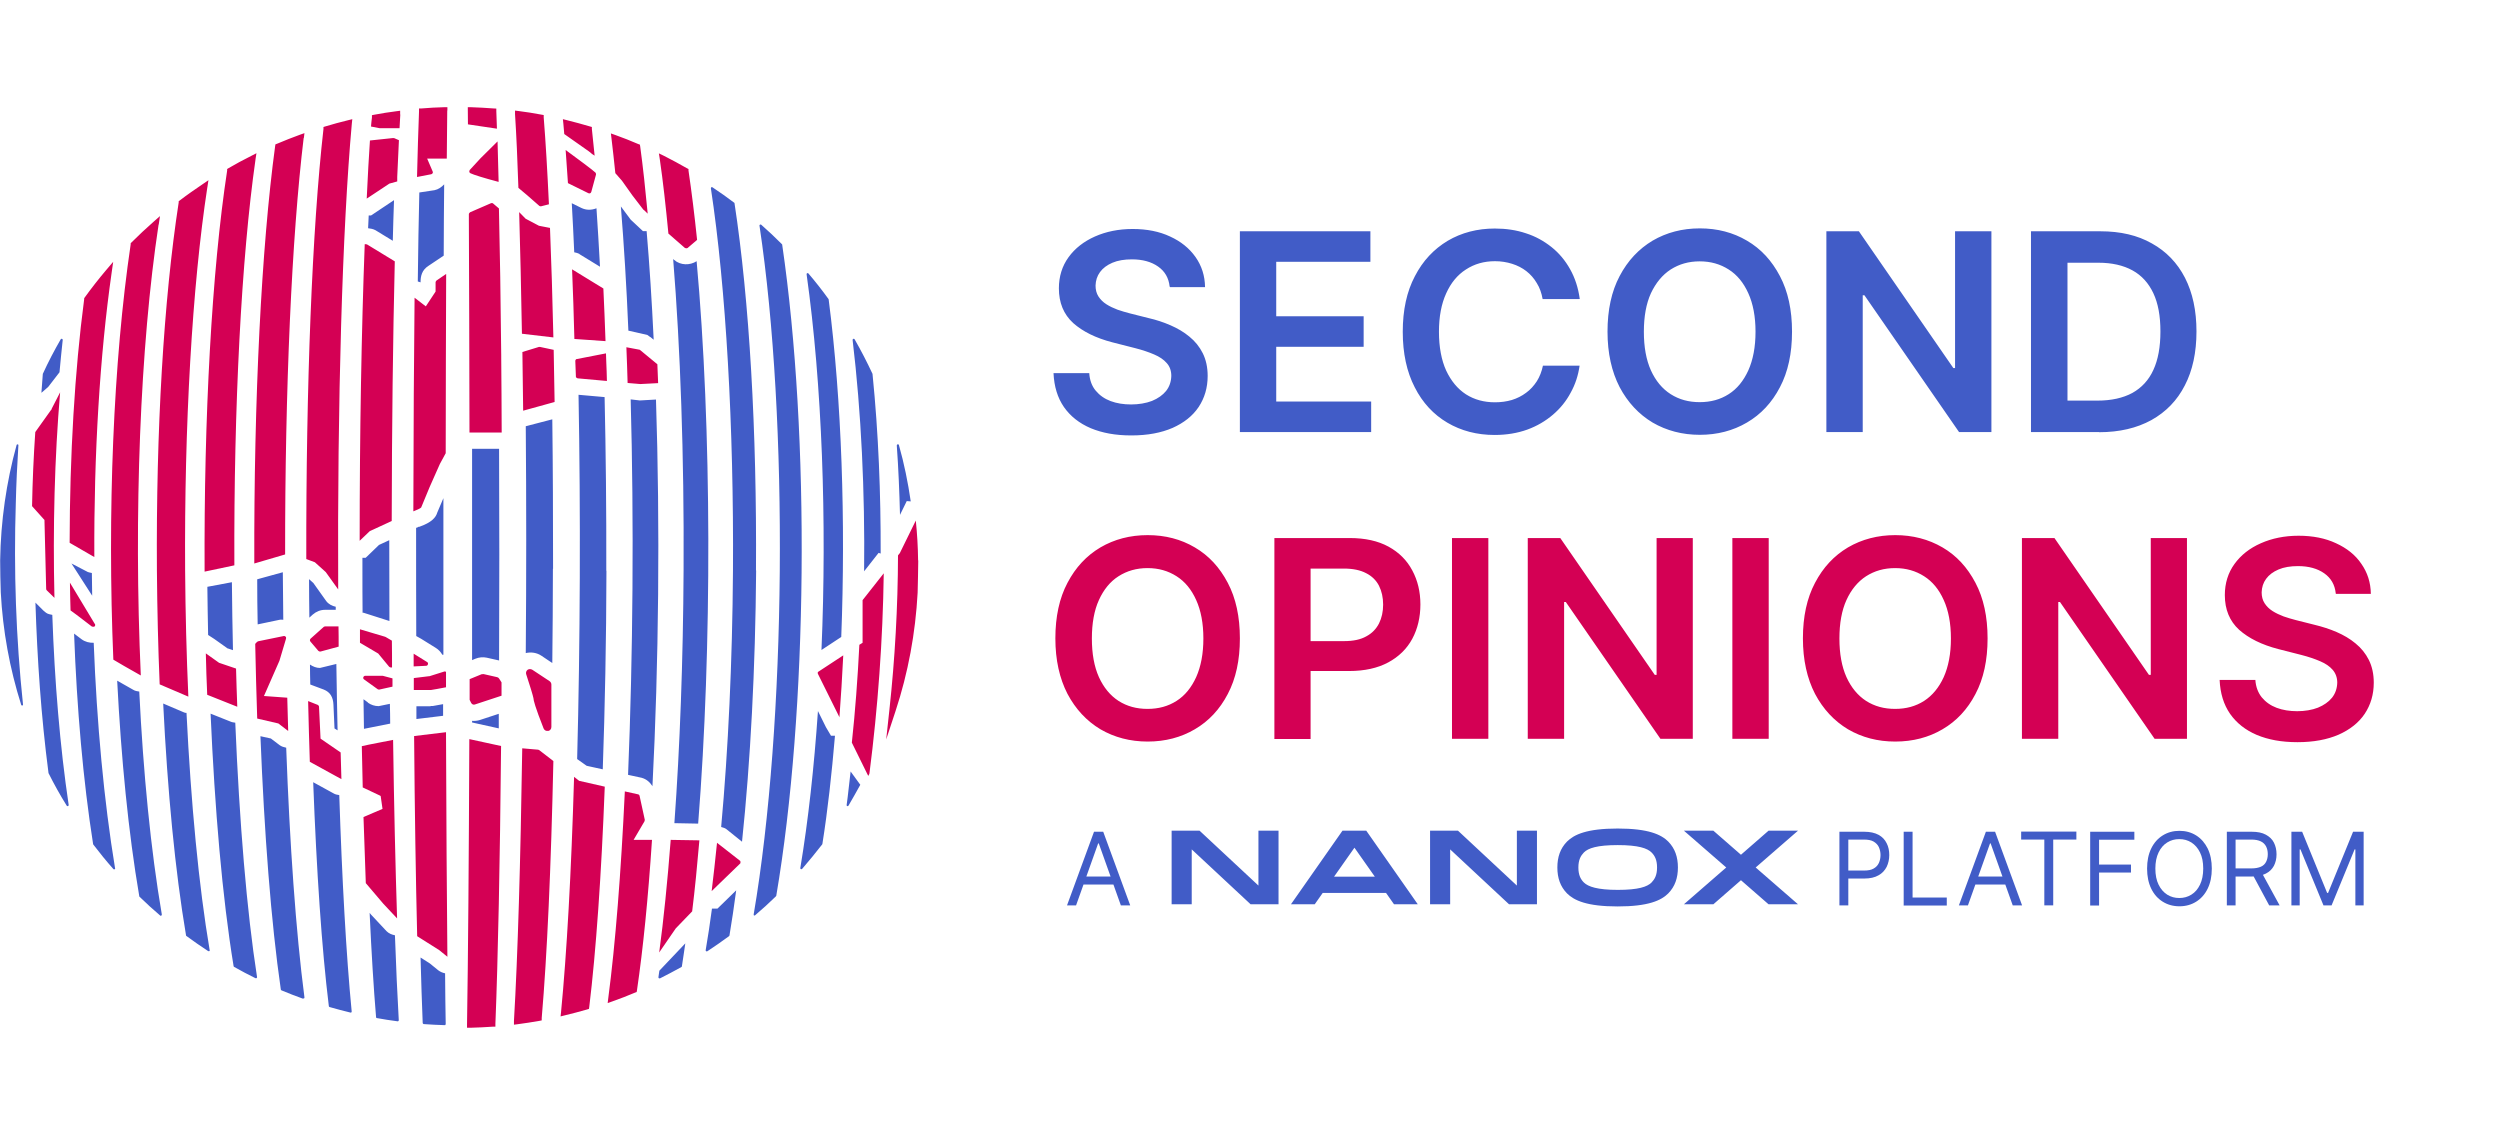 <?xml version="1.0" encoding="UTF-8"?><svg id="uuid-a90e955d-f7a4-40b3-98d9-40a0550a6893" xmlns="http://www.w3.org/2000/svg" viewBox="0 0 163 74"><path d="M53.33,46.36c-.25,3.64-.63,7.12-1.15,10.24,0,.03.01.06.04.07,0,0,.02,0,.03,0,.02,0,.04,0,.05-.02.45-.52.89-1.06,1.31-1.6,0,0,.01-.02.01-.03.35-2.2.61-4.58.82-7.05h-.26l-.33-.56-.52-1.05ZM46.42,59.24c-.13.95-.26,1.86-.41,2.71,0,.03,0,.05.03.07.01,0,.02.01.04.01s.03,0,.04-.01c.47-.31.95-.64,1.41-.98.01-.01.02-.03.03-.04.16-.93.3-1.93.44-2.95l-1.22,1.19h-.35ZM28.08,46.05h-.93c0,.28,0,.56,0,.83l1.74-.21c0-.25,0-.5,0-.76-.3.05-.64.11-.66.12h-.16ZM23.99,45.8l-.29-.21c.01.65.02,1.29.03,1.93.33-.07.85-.17,1.71-.34,0-.43-.01-.86-.02-1.29l-.73.15c-.26,0-.5-.08-.71-.23ZM1.5,45.93c-.46-4.35-.61-8.74-.47-13.12.03-1.27.09-2.53.17-3.79,0-.02-.02-.05-.04-.05-.03,0-.07.01-.08.05-.67,2.43-1.03,4.96-1.07,7.51,0,.72.02,1.42.04,2.09.13,2.49.58,4.96,1.33,7.33,0,.03.04.05.06.05,0,0,0,0,.01,0,.03,0,.06-.04.05-.07ZM3.88,24.27c.07-.71.13-1.42.21-2.11,0-.03-.02-.06-.05-.07-.03-.01-.06,0-.08.03-.42.73-.82,1.49-1.17,2.26,0,0,0,.01,0,.02-.04.4-.05.81-.09,1.21l.44-.38.74-.96ZM4.48,52.5c-.57-3.83-.92-8.08-1.07-12.41-.14-.03-.29-.05-.41-.14l-.17-.14-.52-.52c.12,3.71.37,7.41.85,11.09,0,0,0,.02,0,.02.36.72.76,1.44,1.19,2.13.01.02.03.03.06.03,0,0,.02,0,.02,0,.03-.01.05-.04.04-.07ZM4.66,36.74l1.35,2.1c0-.32-.02-1.17-.02-1.48-.12-.03-.25-.04-.35-.11l-.98-.51ZM7.5,56.6c-.72-4.37-1.19-9.45-1.39-14.69-.28.01-.56-.06-.79-.23l-.49-.37c.18,4.87.59,9.59,1.24,13.72,0,.01,0,.02.01.03.41.54.85,1.08,1.31,1.6.01.02.03.02.05.02,0,0,.02,0,.03,0,.03-.01.04-.04.04-.07ZM10.52,59.69s.04-.04.03-.07c-.72-4.2-1.21-9.23-1.47-14.53-.14-.02-.28-.04-.4-.12-.3-.17-.68-.38-1.04-.59.26,5.06.73,9.9,1.44,14.05,0,.01,0,.03.02.04.43.42.88.83,1.34,1.22.01.01.03.02.04.02.01,0,.02,0,.03,0ZM13.67,61.95c-.71-4.19-1.22-9.58-1.51-15.47-.05,0-.11,0-.16-.03l-1.36-.58c.28,5.71.78,10.92,1.49,15.12,0,.02.01.03.03.04.46.34.94.67,1.41.98.01,0,.02.01.04.01s.03,0,.04-.01c.02-.02.03-.04.03-.07ZM14.8,42.26l.39.13c-.03-1.46-.06-2.93-.07-4.43l-1.6.3c.01,1.05.03,2.1.05,3.14l.4.26.83.59ZM16.73,63.78s.03-.04.03-.07c-.67-4.3-1.15-10.09-1.42-16.59-.09-.02-.19-.02-.28-.06l-1.33-.53c.27,6.18.76,11.96,1.5,16.46,0,.02.02.04.03.05.46.26.93.51,1.4.74.01,0,.02,0,.03,0,.01,0,.03,0,.04-.01ZM18.47,40.41c-.01-1.03-.02-2.06-.03-3.1l-1.67.46c0,.98.01,1.96.03,2.94l1.48-.31c.06-.01.12.01.18.01ZM19.83,65.09s.03-.04.02-.06c-.56-4.29-.96-10.01-1.19-16.28-.15-.03-.29-.07-.42-.16l-.58-.44-.68-.15c.25,6.3.69,12.11,1.33,16.52,0,.02.02.04.04.05.45.19.92.37,1.39.54,0,0,.02,0,.02,0,.02,0,.03,0,.04-.02ZM21.2,39.76h.69c0-.07,0-.14,0-.2-.24-.05-.47-.17-.62-.37l-.84-1.18-.28-.25c0,.85.01,1.68.02,2.51l.22-.2c.23-.2.51-.31.8-.31ZM21.82,47.5l.19.12c-.03-1.42-.06-2.87-.08-4.33l-1.07.26c-.24,0-.45-.09-.65-.22,0,.43.01.87.02,1.3l.88.33c.43.17.61.51.63.98l.07,1.56ZM22.91,66.01s.03-.04.02-.06c-.36-3.7-.63-8.63-.81-14.11-.13-.02-.26-.04-.37-.11l-1.33-.73c.22,5.82.56,10.87,1.02,14.6,0,.03.02.05.05.06.45.13.91.25,1.36.36,0,0,.01,0,.02,0,.02,0,.03,0,.04-.02ZM24.71,35.53l-.87.84h-.21c0,.24,0,.47,0,.71,0,.97,0,1.92.01,2.87h.06s1.69.54,1.69.54c0-1.75-.01-3.51-.01-5.27l-.67.31ZM25.61,15.7c.02-.91.05-1.8.08-2.65l-1.5,1h-.15c-.01.28-.02.55-.04.83.17.02.33.05.48.13l1.13.69ZM25.98,66.57s.02-.03.02-.05c-.09-1.62-.18-3.49-.25-5.54-.21-.04-.4-.12-.55-.27l-1-1.07-.1-.12c.12,2.59.26,4.9.42,6.8,0,.03.02.06.06.06.43.08.89.15,1.35.21h0s.03,0,.05-.02ZM27.31,34.34l-.14.07h-.04c0,2.35,0,4.72.01,7.06l.32.18.95.59c.18.11.33.27.43.45h.07c0-3.38,0-6.82,0-10.21l-.4.94c-.09.31-.35.64-1.18.93ZM28.93,16.67c0-1.65.02-3.2.03-4.65-.17.18-.38.33-.63.38l-.99.15c-.04,1.79-.08,3.74-.1,5.8l.18.06c0-.4.08-.8.52-1.08l1-.67ZM29.04,66.81s.02-.03.02-.05c-.02-1-.03-2.11-.04-3.3-.16-.03-.32-.1-.45-.2l-.54-.44-.61-.39c.04,1.57.09,3,.14,4.27,0,.03.03.06.06.07.46.03.92.06,1.38.07h0s.04,0,.05-.02ZM30.78,46.99v.12h.02s1.72.38,1.72.38c0-.31,0-.63,0-.95l-1.22.4c-.18.06-.36.07-.53.06ZM32.54,43.07c.02-4.57.02-9.27,0-13.81h-1.76c0,4.52,0,9.21,0,13.78l.21-.09c.25-.1.5-.12.74-.07l.8.18ZM36.06,37.08c0-3.34-.01-6.61-.05-9.74l-1.73.45c.04,4.83.04,9.88,0,14.79.35-.08.72-.03,1.03.18l.7.47c.02-2.01.04-4.06.04-6.15ZM37.78,16.57l1.34.82c-.07-1.34-.15-2.6-.23-3.81-.33.13-.67.13-.98-.02l-.63-.31c.06,1.03.11,2.09.16,3.2.12.02.23.05.34.11ZM39.53,37.21c.01-3.94-.03-7.74-.11-11.32l-1.7-.15c.14,7.7.11,16.15-.09,23.75l.62.44,1.05.23c.14-4.02.23-8.38.24-12.94ZM42.4,21.97l.22.18c-.12-2.5-.27-4.87-.46-7.08h-.24s-.8-.75-.8-.75l-.64-.86c.2,2.48.37,5.2.49,8.1,0,0,0,0,.01,0l1.23.28.19.14ZM42.54,51.26c.41-7.94.5-16.98.23-25.21l-1.05.06-.6-.07c.22,7.99.15,16.73-.17,24.48l.88.19c.33.09.55.3.71.55ZM44.67,61.52l-1.68,1.77c-.02.14-.04.29-.06.42,0,.03,0,.05.03.07.01,0,.03.01.04.01,0,0,.02,0,.03,0,.46-.23.93-.48,1.4-.74.02-.01.03-.03.03-.05.08-.47.14-.98.22-1.48ZM45.52,53.7c.91-11.43.89-25.86-.1-36.67-.43.28-1.05.28-1.46-.08l-.07-.06c.47,5.8.72,12.84.68,20.26-.03,5.92-.24,11.56-.6,16.52l1.54.03ZM49.29,37.19c.06-9.09-.43-17.59-1.4-23.94,0-.02-.01-.03-.03-.04-.46-.35-.93-.68-1.41-1-.02-.01-.05-.02-.07,0-.02.01-.03.04-.03.07.98,6.45,1.5,15.55,1.44,24.94-.04,5.91-.31,11.66-.77,16.7.12.04.24.06.34.14l1.02.82c.55-5.23.87-11.29.92-17.68ZM50.61,58.42c2.06-12.08,2.22-29.94.39-42.46,0-.01,0-.03-.02-.04-.43-.43-.88-.86-1.35-1.27-.02-.02-.05-.02-.08,0-.03.01-.04.04-.03.07,1.91,12.72,1.74,32.45-.38,44.9,0,.03,0,.06.03.07.01,0,.02,0,.03,0,.02,0,.03,0,.04-.02.46-.39.91-.8,1.34-1.22.01-.01.02-.02.02-.04ZM54.85,41.53c.29-7.53.03-15.42-.82-22,0-.01,0-.02-.01-.03-.41-.57-.85-1.13-1.31-1.67-.02-.02-.05-.03-.08-.02-.03.01-.04.04-.04.07,1.01,7.19,1.33,16.09.97,24.5l1.29-.85ZM56.1,51.18l-.64-.88c-.08.62-.17,1.59-.26,2.19,0,.03.01.06.04.07,0,0,.02,0,.02,0,.02,0,.05-.01.06-.03.2-.34.58-1.01.77-1.36ZM57.29,36.05l.13.04c.01-3.9-.14-7.81-.53-11.69,0,0,0-.02,0-.02-.36-.77-.75-1.53-1.17-2.26-.02-.03-.05-.04-.08-.03-.03.01-.05.04-.05.07.56,4.69.81,9.9.75,15.09l.95-1.21ZM59.38,32.69c-.18-1.24-.43-2.47-.77-3.67,0-.03-.04-.06-.08-.05-.03,0-.06.04-.06.07.11,1.51.17,3.02.21,4.53l.44-.9.25.02Z" style="fill:#415cc7; fill-rule:evenodd;"/><path d="M30.97,45.93l1.73-.57v-.87s-.16-.25-.16-.25c-.03-.05-.08-.08-.13-.09l-.88-.2s-.08,0-.13.01l-.78.32v1.35s.1.2.1.2c.05.09.14.14.26.1ZM29.08,47.74l-2.08.25c.04,4.94.11,9.33.2,13.05l1.44.91.53.43c-.04-3.99-.07-8.91-.09-14.64ZM27.96,44.09l-.98.12v.78s1.11,0,1.11,0c.01,0,.77-.13.99-.18v-1.01s-.07-.02-.07-.02c0,0-.02,0-.03,0-.36.11-.88.28-.92.29-.04.02-.07.02-.09.02ZM27.84,43.16l-.87-.54v.83s.81-.04.81-.04c.06,0,.11-.04.12-.1.02-.06,0-.12-.06-.15ZM25.63,48.24c-1.59.31-1.99.39-2.04.41.02.91.04,1.81.06,2.69.83.39,1.06.5,1.12.53l.05.03.12.84-1.24.53c.05,1.51.1,2.96.15,4.31l1.14,1.34.9.96c-.11-3.42-.2-7.33-.26-11.63ZM24.73,44.96l.86-.19v-.54s-.64-.17-.64-.17c-.01,0-.02,0-.03,0h-1.1c-.06,0-.11.04-.13.09-.02.06,0,.12.05.15l.89.64s.07.03.11.02ZM25.12,41.52l-1.65-.49v.85s0,.02,0,.03c0,0,0,0,.02.01l1.17.69.71.86s.06.05.12.05h.07c0-.58,0-1.17-.01-1.75l-.41-.24s-.02,0-.03-.01ZM20.72,45.96l-.63-.25c.03,1.36.07,2.69.11,3.96l2.06,1.13c-.02-.57-.03-1.15-.05-1.74l-1.31-.9-.1-2.08c0-.05-.04-.1-.08-.12ZM20.9,42.48l1.18-.32c0-.44,0-.88-.01-1.32h-.87s-.06.01-.09.03l-.86.77c-.05.05-.06.13-.01.19l.52.61s.09.06.14.04ZM16.76,41.85l-.12.13c.03,1.63.08,3.27.13,4.87l1.38.32.64.49c-.02-.72-.04-1.44-.06-2.17l-1.52-.11,1.01-2.3.43-1.44v-.1s-.02-.02-.03-.03c-.03-.03-.08-.05-.12-.04l-1.66.34s-.06.02-.07.04ZM14.29,43.22l-.87-.62c.02.91.05,1.82.09,2.7l1.96.78c-.03-.83-.06-1.66-.08-2.49l-1.09-.37ZM6.18,40.68l-1.62-2.69c.01.64.02,1.23.04,1.81l.41.3.98.75s.12.03.17,0c.05-.04.06-.11.03-.17ZM3.91,25.6c-.22.43-.45.87-.54,1.05v.02s0,.01,0,.01l-.05.06s-.64.9-1.02,1.43c-.11,1.6-.18,3.23-.21,4.83.27.31.67.75.78.87l.03.03v.06s.11,4.43.11,4.43c0,.04.01.07.04.1l.5.49c-.11-4.55.01-9.17.37-13.4ZM7.28,17.77l.1-.7-.46.54c-.49.58-.96,1.18-1.4,1.79l-.03.04v.05c-.62,4.7-.94,10.2-.95,15.9l1.61.93c-.03-6.75.36-13.16,1.13-18.55ZM10.35,14.64l.08-.55-.42.37c-.5.44-.98.89-1.44,1.35l-.05.05v.07c-1.13,7.63-1.53,17.49-1.13,27.08.34.21.96.56,1.79,1.03-.47-10.52-.04-21.5,1.16-29.4ZM13.52,12.21l.07-.46-.38.26c-.5.34-1.01.69-1.49,1.06l-.07.05v.08c-.98,6.36-1.48,14.88-1.42,23.98.02,2.53.08,5.03.18,7.44.59.25,1.39.6,1.87.8-.12-2.7-.19-5.46-.21-8.22-.06-9.43.46-18.55,1.45-25ZM16.66,10.38l.06-.39-.35.18c-.52.26-1.02.53-1.48.8l-.08.05v.1c-1,6.55-1.52,16.08-1.47,26.15l1.94-.41c-.04-10.38.46-20.03,1.38-26.47ZM19.81,9.01l.04-.33-.31.11c-.49.18-.98.37-1.47.58l-.11.04-.02.11c-.89,6.57-1.39,16.49-1.36,27.22l2.01-.59c-.01-10.78.43-20.68,1.21-27.16ZM22.94,8.05l.03-.28-.28.07c-.49.12-.98.25-1.47.4l-.13.04v.13c-.74,6.53-1.14,16.75-1.12,28.04l.56.21.71.64.81,1.13c-.06-12.19.27-23.53.89-30.38ZM23.92,15.94s-.04-.02-.07-.02h-.07c-.21,5.61-.33,12.29-.33,19.34l.66-.63,1.43-.66c.01-6.1.08-11.95.2-16.93l-1.82-1.11ZM25.63,9l-1.51.16c-.07,1.07-.14,2.25-.21,3.79l1.48-.98.51-.14v-.3c.04-.86.07-1.61.11-2.39l-.3-.13s-.04-.01-.06-.01ZM26.09,7.46v-.24s-.23.03-.23.03c-.49.06-.98.14-1.46.23l-.15.03v.16c-.03.19-.04.39-.06.58l.57.11h1.27s.01,0,.02,0c.02-.3.03-.6.05-.89ZM27.77,19.98l-.74-.57c-.04,3.61-.07,8.55-.08,13.93.19-.07.46-.19.51-.25l.55-1.33.67-1.51.38-.7c0-4.2.02-8.13.03-11.69l-.63.43s-.06.07-.06.11v.61s-.64.97-.64.97ZM29.17,7.2v-.21s-.21,0-.21,0c-.49.01-.98.04-1.46.08h-.18s0,.2,0,.2c-.05,1.26-.09,2.69-.13,4.27l.93-.18s.07-.03.09-.07c.02-.03.02-.08,0-.11l-.36-.84h1.28c.01-1.13.02-2.18.03-3.13ZM30.6,48.18c-.03,7.86-.08,14.3-.15,18.62v.21s.21,0,.21,0c.49-.01.98-.04,1.46-.07h.18s0-.19,0-.19c.17-4.27.3-10.53.37-18.11l-2.07-.45ZM30.52,8.11l1.88.28c-.01-.39-.03-.77-.04-1.13v-.18s-.19-.01-.19-.01c-.48-.04-.97-.06-1.46-.08h-.21s.01,1.12.01,1.12ZM30.66,11.29c.23.11.87.31,1.85.57-.02-.93-.05-1.81-.07-2.64l-1.11,1.1-.7.76s-.04.07-.03.12c0,.04.04.08.07.09ZM30.62,28.2h2.09c0-1.65-.02-3.28-.03-4.87v-.15c-.04-3.93-.08-6.53-.15-9.59l-.4-.34s-.08-.02-.12,0l-1.36.59s-.07.06-.08.11v.41c.02,3.99.03,8.77.04,13.84ZM34.05,48.79c-.11,7.37-.29,13.52-.54,17.77v.25s.23-.03.23-.03c.48-.06.96-.14,1.43-.22l.15-.03v-.16c.35-4.05.61-9.84.76-16.75l-.92-.71s-.04-.02-.07-.03l-1.04-.09ZM35.74,47.66c.12-.02.21-.13.21-.26v-2.77c0-.09-.05-.17-.12-.22l-1.12-.74c-.1-.06-.22-.06-.31,0-.09.07-.13.19-.09.3.21.63.45,1.42.47,1.55,0,.13.11.57.66,1.97.05.12.16.19.3.16ZM35.28,13.45c.2-.05.37-.09.51-.13-.1-2.14-.21-4.05-.34-5.66v-.16s-.17-.03-.17-.03c-.48-.09-.97-.17-1.46-.23l-.24-.03v.24c.09,1.38.16,3,.22,4.8.25.2.8.67,1.36,1.17.03.03.08.04.12.03ZM34.03,21.76l2.05.24c-.06-2.55-.13-4.95-.22-7.14l-.72-.14-.87-.46-.42-.43c.07,2.39.13,5.06.18,7.94ZM34.1,26.78l2.06-.57c-.02-1.16-.04-2.29-.06-3.4l-.89-.19s-.05,0-.07,0l-1.08.33c.02,1.25.03,2.53.05,3.82ZM37.43,50.66c-.18,6.23-.48,11.53-.85,15.33l-.03.28.28-.07c.48-.12.97-.24,1.44-.38l.13-.04.02-.13c.44-3.63.79-8.59,1.01-14.36l-1.67-.38-.33-.26ZM38.45,9.91c.09.09.2.17.32.24-.06-.63-.12-1.22-.18-1.74v-.13s-.14-.04-.14-.04c-.48-.14-.98-.28-1.47-.4l-.28-.07.03.28c.02.22.04.45.06.69,1.21.85,1.55,1.09,1.62,1.14l.03.03ZM38.55,12.52l.31-1.14s0-.1-.04-.13c-.15-.15-1.15-.89-1.94-1.47.05.69.1,1.42.15,2.16l1.34.66s.07.02.11,0c.04-.02.06-.05.07-.09ZM39.48,22.24h0c-.04-1.18-.09-2.34-.14-3.43l-2.04-1.25c.06,1.44.11,2.97.15,4.54l2.01.14ZM37.69,24.67l1.88.17c-.01-.44-.02-.82-.04-1.21l-.02-.59-1.95.38s-.06.08-.05.12l.04,1.05s.07.08.13.08ZM40.74,51.58c-.25,5.34-.62,10-1.08,13.49l-.04.33.31-.11c.51-.18,1-.37,1.47-.57l.11-.04.02-.11c.4-2.72.73-6.02.98-9.81h-1.2l.71-1.21s.02-.06.02-.1l-.34-1.56c-.01-.05-.05-.09-.1-.1l-.86-.19ZM41.96,13.67l.27.26c-.15-1.59-.31-3.07-.49-4.39l-.02-.11-.11-.04c-.49-.21-.99-.41-1.47-.58l-.31-.11.04.33c.08.7.17,1.45.25,2.26.12.14.26.3.43.49l.69.97.73.95ZM41.75,25.04l1.16-.06c-.02-.41-.03-.82-.05-1.23l-1.14-.94s-.01,0-.03-.01l-.85-.16c.03.77.06,1.55.08,2.33l.83.07ZM45.45,15.64s0,0,0,0c-.17-1.64-.36-3.16-.56-4.52v-.1s-.1-.05-.1-.05c-.47-.27-.97-.54-1.48-.8l-.35-.17.06.39c.21,1.44.39,3.07.56,4.84l1.08.94s.13.04.17,0l.61-.52ZM45.13,59.41c.18-1.44.33-3,.47-4.62l-1.87-.03c-.21,2.72-.46,5.19-.75,7.34l1.08-1.57,1.07-1.11ZM48.27,56.29s.03-.11-.01-.16l-1.51-1.18c-.11,1.1-.23,2.15-.35,3.15l1.87-1.81ZM54.73,46.78c.1-1.31.18-2.67.25-4.05l-1.66,1.09v.1s1.42,2.86,1.42,2.86ZM56.69,50.41c.55-4.3.87-8.68.93-13.03l-1.38,1.75s0,.03,0,.04v2.74l-.21.13c-.11,2.19-.27,4.34-.49,6.38l.96,1.95h0s.11.22.11.22c.02-.04.04-.08.06-.11l.02-.06ZM59.86,36.53c-.01-.86-.06-1.73-.15-2.59l-1.04,2.12-.12.15c-.01,3.36-.2,6.74-.56,10.06l-.21,1.94.61-1.85c.82-2.49,1.3-5.09,1.44-7.72.02-.68.03-1.38.04-2.09Z" style="fill:#d40054; fill-rule:evenodd;"/><path d="M76.26,18.68c-.06-.56-.31-.99-.75-1.3-.44-.31-1.01-.47-1.71-.47-.49,0-.92.07-1.27.22-.35.15-.62.35-.81.61-.19.26-.28.55-.29.88,0,.27.06.51.19.71.13.2.3.37.52.51.22.14.46.25.72.35.26.09.53.17.8.24l1.23.31c.49.11.97.27,1.43.47.46.2.87.44,1.23.74.37.3.66.66.87,1.08s.32.92.32,1.48c0,.77-.2,1.44-.59,2.03-.39.58-.96,1.03-1.7,1.36-.74.32-1.63.49-2.68.49s-1.9-.16-2.65-.47c-.75-.32-1.33-.78-1.75-1.38-.42-.61-.64-1.34-.68-2.21h2.33c.03.46.17.84.42,1.14.25.3.57.53.97.68.4.15.85.22,1.34.22s.97-.08,1.36-.23c.39-.16.7-.38.92-.65.22-.28.33-.61.34-.98,0-.34-.1-.62-.3-.84-.2-.23-.47-.41-.82-.56-.35-.15-.76-.29-1.23-.41l-1.49-.38c-1.08-.28-1.93-.7-2.56-1.26-.62-.57-.93-1.32-.93-2.26,0-.77.21-1.45.63-2.03.42-.58,1-1.03,1.72-1.35.72-.32,1.54-.49,2.46-.49s1.74.16,2.44.49c.7.32,1.25.76,1.66,1.34.4.57.61,1.22.62,1.96h-2.28ZM80.84,28.17v-13.09h8.51v1.99h-6.14v3.55h5.7v1.99h-5.7v3.57h6.19v1.99h-8.57ZM102.97,19.5h-2.39c-.07-.39-.19-.74-.38-1.04-.18-.31-.41-.57-.68-.78-.27-.21-.58-.37-.93-.48-.35-.11-.72-.17-1.12-.17-.71,0-1.34.18-1.89.54-.55.35-.98.87-1.29,1.56-.31.68-.47,1.51-.47,2.5s.16,1.85.47,2.53c.32.68.75,1.2,1.29,1.55.55.35,1.18.52,1.89.52.39,0,.76-.05,1.1-.15.35-.11.65-.26.93-.47.28-.2.51-.46.7-.75.19-.3.32-.64.4-1.02h2.39c-.09.64-.28,1.22-.58,1.76-.29.55-.68,1.03-1.16,1.44-.48.41-1.04.74-1.67.97-.64.23-1.35.35-2.13.35-1.15,0-2.18-.27-3.08-.8-.9-.53-1.62-1.3-2.13-2.31-.52-1.01-.78-2.21-.78-3.62s.26-2.62.79-3.62c.52-1.01,1.24-1.77,2.14-2.31.9-.53,1.93-.8,3.07-.8.73,0,1.41.1,2.03.31.63.2,1.18.51,1.67.9.49.39.89.87,1.21,1.44.32.57.53,1.21.63,1.94ZM116.84,21.63c0,1.41-.26,2.62-.79,3.62-.52,1-1.24,1.77-2.15,2.3-.9.53-1.93.8-3.07.8s-2.17-.27-3.08-.8c-.9-.54-1.62-1.31-2.15-2.31-.52-1.01-.79-2.21-.79-3.62s.26-2.62.79-3.62c.53-1.01,1.25-1.77,2.15-2.31.91-.53,1.93-.8,3.08-.8s2.17.27,3.07.8c.91.53,1.62,1.3,2.15,2.31.53,1,.79,2.21.79,3.62ZM114.46,21.63c0-.99-.16-1.83-.47-2.51-.31-.69-.73-1.2-1.28-1.55-.55-.35-1.17-.53-1.89-.53s-1.34.18-1.89.53c-.54.35-.97.87-1.29,1.55-.31.68-.46,1.52-.46,2.51s.15,1.83.46,2.52c.31.68.74,1.2,1.29,1.55.55.35,1.17.52,1.89.52s1.34-.17,1.89-.52c.55-.35.97-.87,1.28-1.55.31-.69.47-1.53.47-2.52ZM129.84,15.08v13.09h-2.11l-6.17-8.92h-.11v8.92h-2.37v-13.09h2.12l6.16,8.92h.11v-8.92h2.36ZM136.86,28.17h-4.44v-13.09h4.53c1.3,0,2.42.26,3.35.79.94.52,1.66,1.27,2.16,2.24.5.98.75,2.14.75,3.5s-.25,2.54-.76,3.52c-.5.98-1.23,1.73-2.18,2.26-.95.52-2.08.79-3.41.79ZM134.8,26.12h1.95c.91,0,1.67-.17,2.28-.5.61-.34,1.07-.84,1.37-1.5.31-.67.46-1.5.46-2.51s-.15-1.83-.46-2.49c-.31-.66-.76-1.16-1.36-1.49-.6-.33-1.34-.5-2.22-.5h-2.02v8.99Z" style="fill:#415cc7;"/><path d="M80.84,41.63c0,1.41-.26,2.62-.79,3.62-.52,1-1.24,1.77-2.15,2.3-.9.53-1.93.8-3.07.8s-2.17-.27-3.08-.8c-.9-.54-1.62-1.31-2.15-2.31-.52-1.01-.79-2.21-.79-3.62s.26-2.62.79-3.62c.53-1.01,1.24-1.77,2.15-2.31.91-.53,1.93-.8,3.08-.8s2.17.27,3.07.8c.91.53,1.62,1.3,2.15,2.31.53,1,.79,2.21.79,3.62ZM78.46,41.63c0-.99-.16-1.83-.47-2.51-.31-.69-.73-1.2-1.28-1.55-.55-.35-1.17-.53-1.89-.53s-1.34.18-1.89.53c-.55.35-.97.87-1.28,1.55-.31.68-.46,1.52-.46,2.51s.15,1.83.46,2.52c.31.68.74,1.2,1.28,1.55.55.35,1.17.52,1.89.52s1.34-.17,1.89-.52c.55-.35.97-.87,1.28-1.55.31-.69.47-1.53.47-2.52ZM83.09,48.17v-13.09h4.91c1.01,0,1.85.19,2.53.56.69.38,1.2.89,1.55,1.55.35.65.53,1.39.53,2.22s-.18,1.59-.53,2.24-.88,1.17-1.57,1.54c-.69.37-1.54.56-2.55.56h-3.25v-1.95h2.93c.59,0,1.07-.1,1.44-.31.38-.2.65-.49.83-.84.18-.36.27-.77.27-1.23s-.09-.87-.27-1.23c-.18-.35-.46-.63-.84-.82-.38-.2-.86-.3-1.45-.3h-2.17v11.11h-2.37ZM97.04,35.08v13.09h-2.37v-13.09h2.37ZM110.37,35.08v13.09h-2.11l-6.17-8.92h-.11v8.92h-2.37v-13.09h2.12l6.16,8.92h.12v-8.92h2.36ZM115.32,35.08v13.09h-2.37v-13.09h2.37ZM129.59,41.63c0,1.41-.26,2.62-.79,3.62-.52,1-1.24,1.77-2.15,2.3-.9.53-1.93.8-3.08.8s-2.17-.27-3.08-.8c-.9-.54-1.62-1.31-2.15-2.31-.52-1.01-.79-2.21-.79-3.62s.26-2.62.79-3.62c.53-1.01,1.24-1.77,2.15-2.31.91-.53,1.94-.8,3.08-.8s2.17.27,3.08.8c.91.53,1.62,1.3,2.15,2.31.53,1,.79,2.21.79,3.62ZM127.2,41.63c0-.99-.16-1.83-.47-2.51-.31-.69-.73-1.2-1.28-1.55-.55-.35-1.17-.53-1.89-.53s-1.34.18-1.89.53c-.54.35-.97.87-1.28,1.55-.31.68-.46,1.52-.46,2.51s.15,1.83.46,2.52c.31.68.74,1.2,1.28,1.55.55.35,1.17.52,1.89.52s1.34-.17,1.89-.52c.54-.35.97-.87,1.28-1.55.31-.69.47-1.53.47-2.52ZM142.59,35.08v13.09h-2.11l-6.17-8.92h-.11v8.92h-2.37v-13.09h2.12l6.16,8.92h.12v-8.92h2.36ZM152.29,38.68c-.06-.56-.31-.99-.75-1.3-.44-.31-1.01-.47-1.71-.47-.49,0-.92.07-1.27.22-.35.15-.62.35-.81.61-.19.26-.28.55-.29.88,0,.27.06.51.19.71.13.2.3.37.52.51.22.14.46.25.72.35.26.09.53.17.8.24l1.23.31c.49.12.97.27,1.43.47.46.2.87.44,1.23.74.37.3.66.66.87,1.08.21.42.32.92.32,1.48,0,.77-.2,1.44-.59,2.03-.39.58-.96,1.03-1.7,1.36-.74.32-1.63.49-2.68.49s-1.9-.16-2.65-.47c-.75-.32-1.33-.78-1.75-1.38-.42-.61-.64-1.34-.68-2.21h2.33c.03.46.18.84.42,1.14.25.3.57.53.97.68.4.15.85.22,1.34.22s.97-.08,1.35-.23c.39-.16.7-.38.92-.65.22-.28.33-.61.34-.98,0-.34-.11-.62-.3-.84-.2-.23-.47-.41-.82-.56-.35-.15-.76-.29-1.23-.41l-1.49-.38c-1.08-.28-1.93-.7-2.56-1.26-.62-.57-.93-1.32-.93-2.26,0-.77.21-1.45.63-2.03.42-.58.99-1.03,1.72-1.35.72-.32,1.54-.49,2.46-.49s1.74.16,2.44.49c.7.32,1.26.76,1.65,1.34.4.57.61,1.22.62,1.96h-2.28Z" style="fill:#d40054;"/><path d="M82.05,58.96h1.31v-4.8h-1.31v3.58l-3.84-3.58h-1.82v4.8h1.31v-3.58l3.84,3.58h.51ZM89.63,57.16h-2.65l1.33-1.89,1.33,1.89ZM90.89,58.96h1.55l-3.36-4.8h-1.55l-3.36,4.8h1.55l.52-.74h4.13l.52.74ZM98.9,58.96h1.31v-4.8h-1.31v3.58l-3.84-3.58h-1.82v4.8h1.31v-3.58l3.84,3.58h.51ZM108.04,56.56c0,.51-.16.77-.36.98-.28.28-.86.48-2.2.48s-1.93-.21-2.21-.48c-.2-.2-.36-.47-.36-.98s.16-.77.36-.98c.28-.28.86-.48,2.21-.48s1.93.21,2.2.48c.2.2.36.47.36.98ZM108.77,58.25c.44-.45.63-1.01.63-1.69s-.19-1.24-.63-1.69c-.46-.46-1.3-.85-3.3-.85s-2.84.39-3.3.85c-.44.45-.63,1.01-.63,1.69s.19,1.24.63,1.69c.46.46,1.3.85,3.3.85s2.84-.39,3.3-.85ZM114.47,56.56l2.76-2.4h-1.92l-1.8,1.57-1.8-1.57h-1.92l2.76,2.4-2.76,2.4h1.92l1.8-1.57,1.8,1.57h1.92l-2.76-2.4Z" style="fill:#415cc7; fill-rule:evenodd;"/><path d="M70.18,59.03h-.61l1.76-4.8h.6l1.76,4.8h-.61l-1.44-4.04h-.04l-1.44,4.04ZM70.41,57.15h2.46v.52h-2.46v-.52Z" style="fill:#415cc7;"/><path d="M119.93,59.03v-4.8h1.62c.38,0,.69.07.93.2s.42.32.53.55c.12.23.17.49.17.77s-.06.54-.17.77c-.12.23-.29.42-.53.55-.24.14-.55.21-.92.21h-1.16v-.52h1.14c.26,0,.47-.04.62-.13.16-.09.27-.21.34-.36.07-.15.11-.33.11-.52s-.04-.36-.11-.52c-.07-.15-.19-.27-.34-.36s-.37-.13-.63-.13h-1.02v4.29h-.58Z" style="fill:#415cc7;"/><path d="M124.12,59.03v-4.8h.58v4.29h2.23v.52h-2.82Z" style="fill:#415cc7;"/><path d="M128.33,59.03h-.61l1.76-4.8h.6l1.76,4.8h-.61l-1.44-4.04h-.04l-1.44,4.04ZM128.56,57.15h2.46v.52h-2.46v-.52Z" style="fill:#415cc7;"/><path d="M131.78,54.74v-.52h3.6v.52h-1.51v4.29h-.58v-4.29h-1.51Z" style="fill:#415cc7;"/><path d="M136.28,59.03v-4.8h2.88v.52h-2.3v1.62h2.08v.52h-2.08v2.15h-.58Z" style="fill:#415cc7;"/><path d="M144.21,56.63c0,.51-.09.94-.27,1.31-.18.37-.43.65-.75.85-.32.2-.68.3-1.09.3s-.77-.1-1.09-.3c-.32-.2-.57-.48-.75-.85-.18-.37-.27-.81-.27-1.31s.09-.94.27-1.31c.18-.37.43-.65.75-.85.32-.2.68-.3,1.09-.3s.77.1,1.09.3c.32.2.57.49.75.85.18.37.27.81.27,1.31ZM143.65,56.63c0-.42-.07-.77-.21-1.05-.14-.29-.33-.5-.56-.65-.24-.15-.5-.22-.79-.22s-.55.07-.79.22c-.24.15-.42.36-.56.65-.14.29-.21.64-.21,1.05s.07.77.21,1.05c.14.29.33.5.56.65.24.15.5.22.79.22s.55-.07.79-.22c.24-.15.42-.36.56-.65.14-.29.21-.64.21-1.05Z" style="fill:#415cc7;"/><path d="M145.19,59.03v-4.8h1.62c.38,0,.68.06.92.19.24.13.42.3.53.52s.17.47.17.76-.06.53-.17.75c-.12.22-.29.39-.53.51-.24.12-.54.19-.92.19h-1.31v-.53h1.29c.26,0,.46-.04.62-.11.16-.07.27-.18.34-.32.07-.14.11-.3.11-.5s-.04-.36-.11-.5-.19-.26-.34-.33c-.16-.08-.37-.12-.63-.12h-1.02v4.29h-.58ZM147.45,56.87l1.18,2.16h-.68l-1.16-2.16h.66Z" style="fill:#415cc7;"/><path d="M149.41,54.23h.69l1.63,3.99h.06l1.63-3.99h.69v4.8h-.54v-3.65h-.05l-1.5,3.65h-.53l-1.5-3.65h-.05v3.65h-.54v-4.8Z" style="fill:#415cc7;"/></svg>